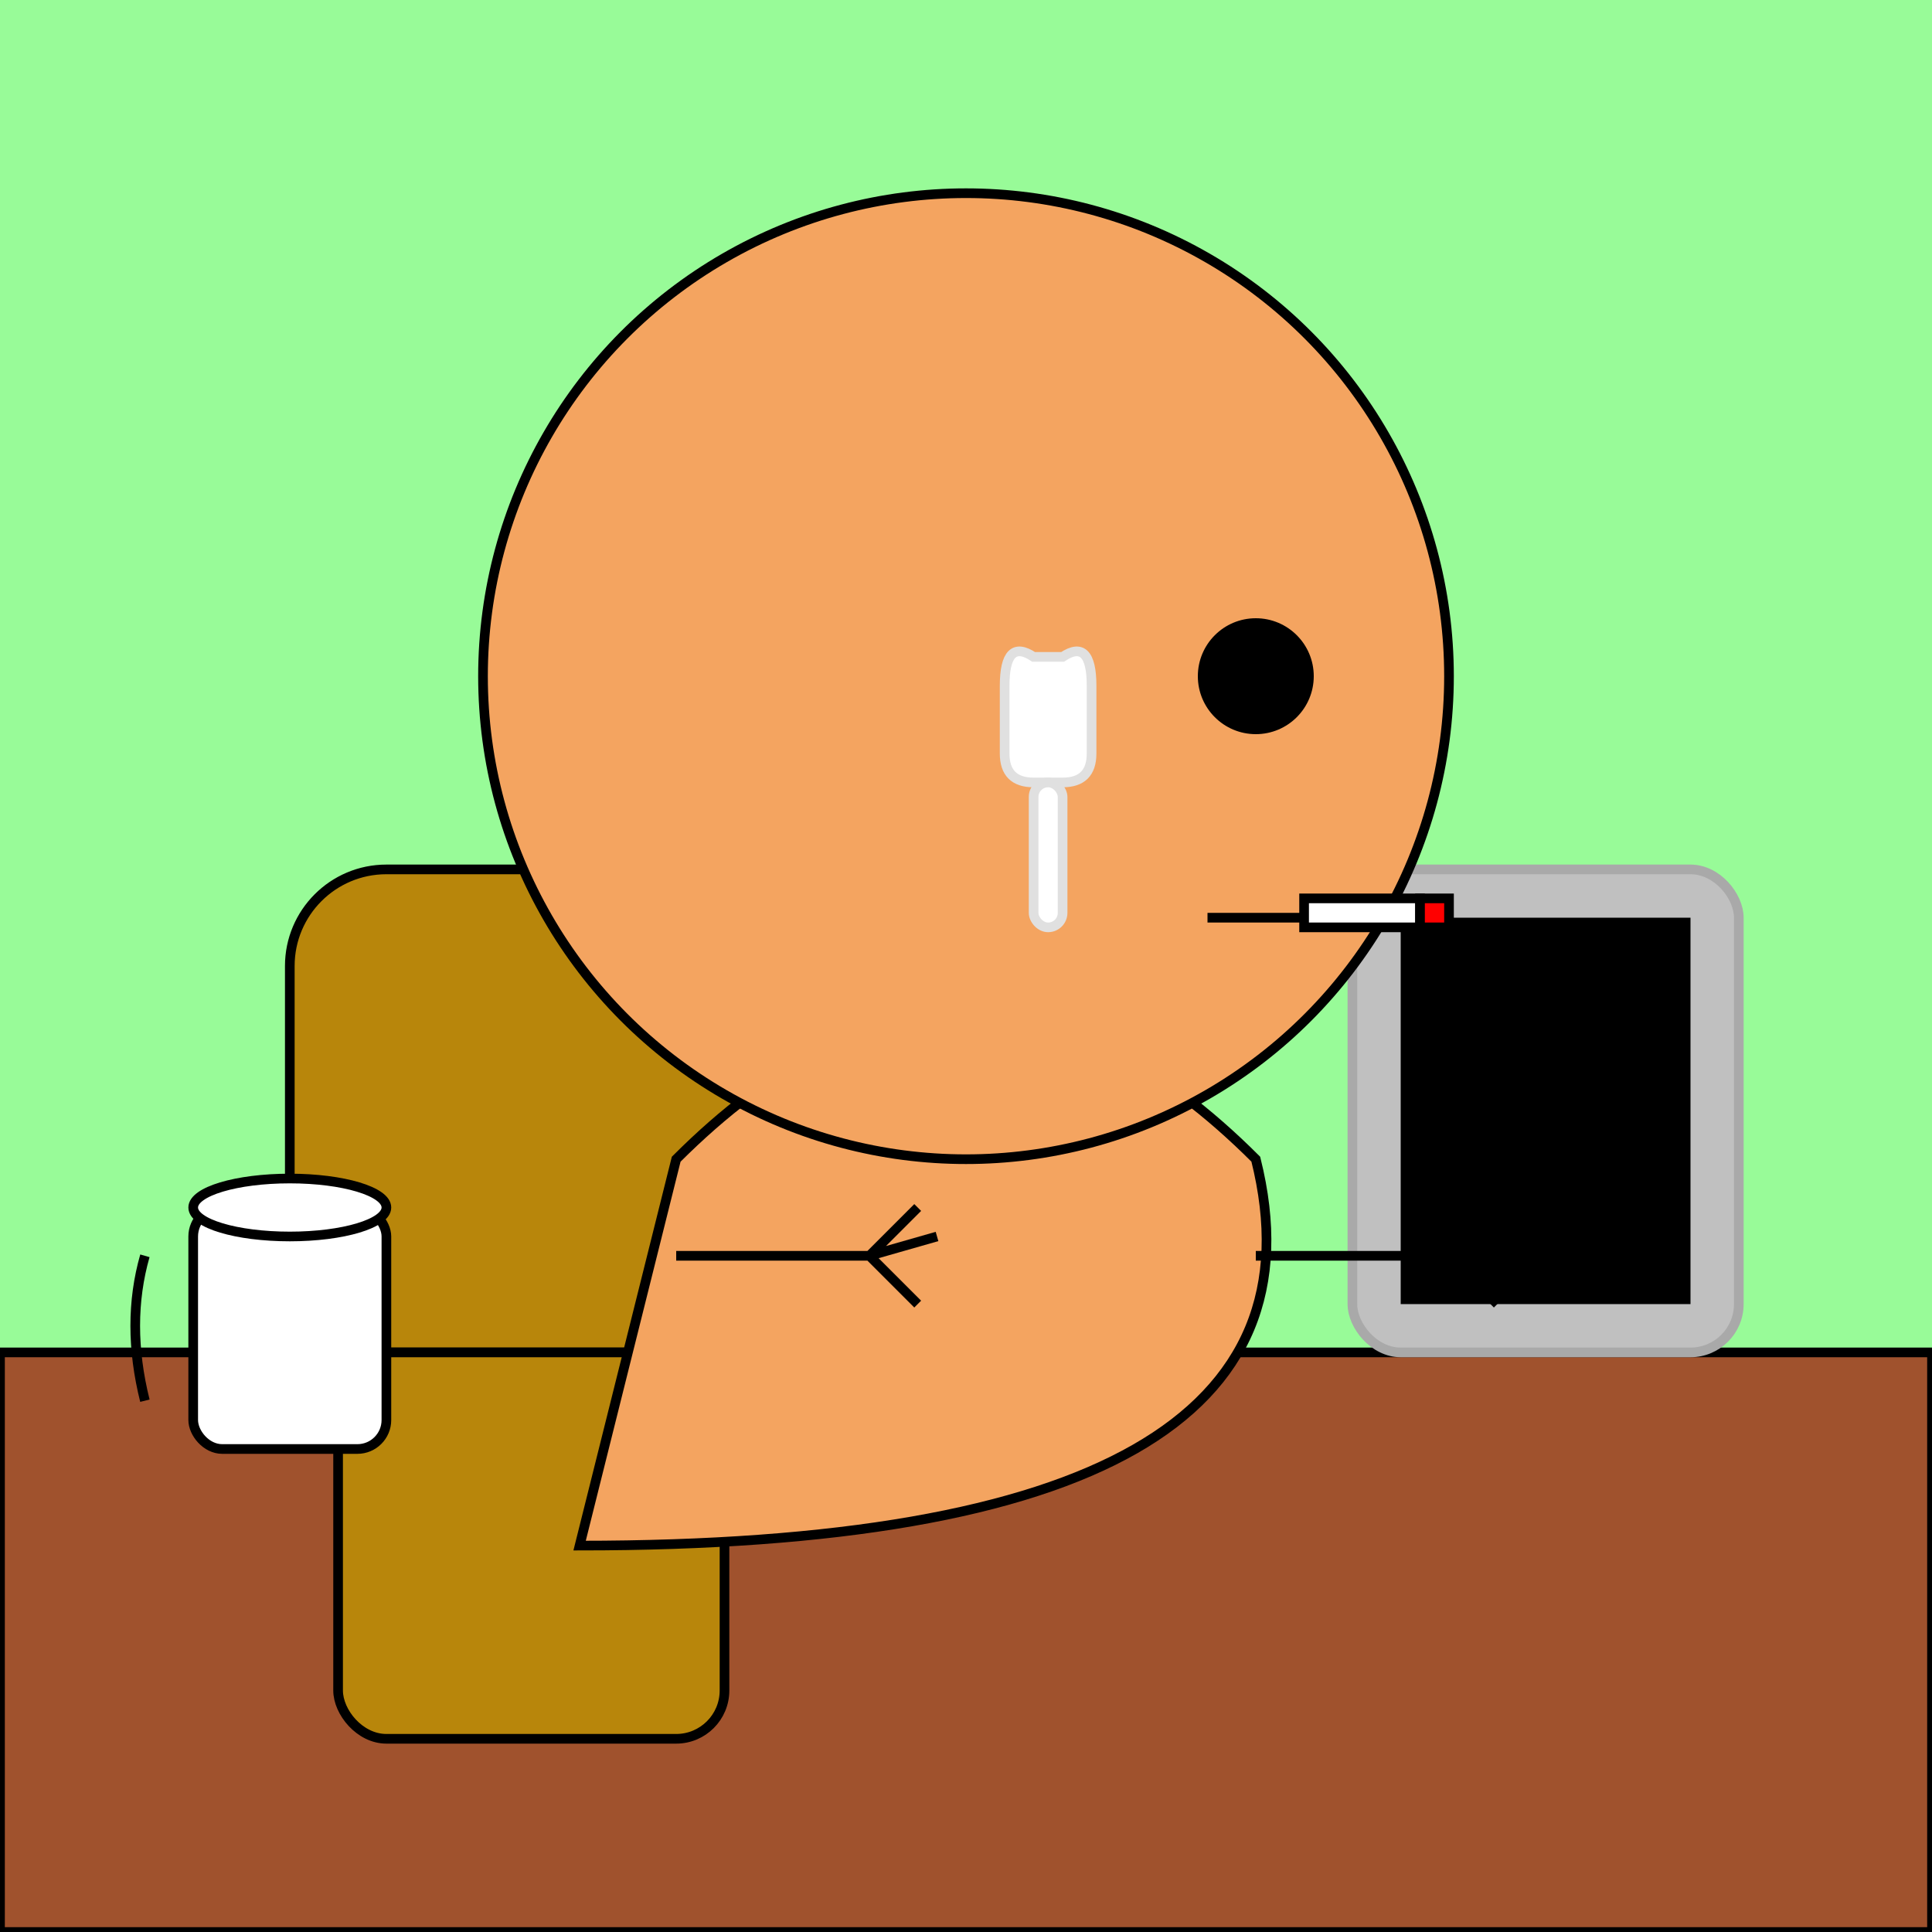 <svg xmlns="http://www.w3.org/2000/svg" viewBox="0 0 200 200"><path fill="#98FB98" d="M0 0h200v200H0z"/><path fill="sienna" stroke="#000" d="M0 140h200v60H0z"/><rect width="50" height="50" x="30" y="90" fill="#B8860B" stroke="#000" rx="10"/><rect width="40" height="40" x="35" y="140" fill="#B8860B" stroke="#000" rx="5"/><path fill="#F4A460" stroke="#000" d="M70 120c20-20 40-20 60 0q10 40-70 40Z"/><rect width="40" height="50" x="140" y="90" fill="silver" stroke="#A9A9A9" rx="5"/><path d="M145 95h30v40h-30z"/><rect width="20" height="25" x="20" y="125" fill="#FFF" stroke="#000" rx="3"/><path fill="none" stroke="#000" d="M15 130q-2 7 0 15"/><ellipse cx="30" cy="125" fill="#FFF" stroke="#000" rx="10" ry="3"/><path stroke="#000" d="M70 130h20M90 130l5-5M90 130l5 5M90 130l7-2M130 130h20M150 130l5-5M150 130l5 5M150 130l7-2"/><circle cx="100" cy="70" r="50" fill="#F4A460" stroke="#000"/><circle cx="130" cy="70" r="6"/><path stroke="#000" d="M125 95h10"/><path fill="#fff" stroke="#000" d="M135 93h12v3h-12z"/><path fill="red" stroke="#000" d="M147 93h3v3h-3z"/><path fill="#fff" stroke="#E0E0E0" d="M110 68q3-2 3 3v7q0 3-3 3h-3q-3 0-3-3v-7q0-5 3-3Z"/><rect width="3" height="15" x="107" y="81" fill="#fff" stroke="#E0E0E0" rx="1.5"/></svg>